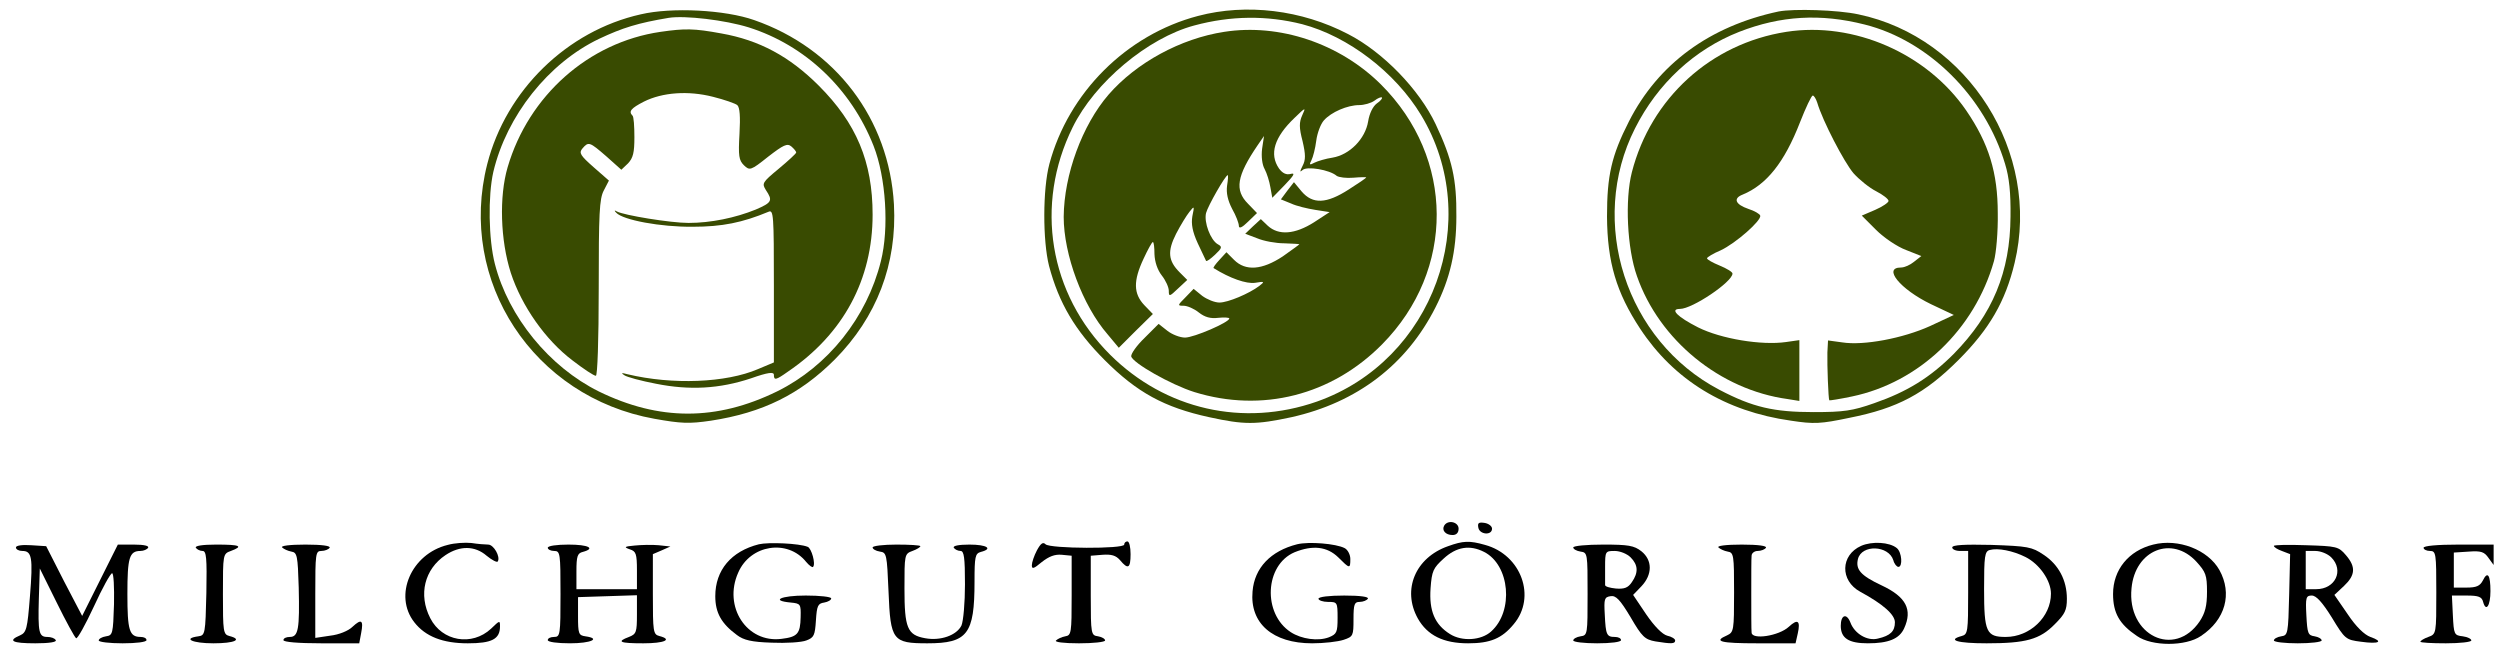 <?xml version="1.0" encoding="utf-8"?>
<!-- Generator: Adobe Illustrator 16.0.0, SVG Export Plug-In . SVG Version: 6.00 Build 0)  -->
<!DOCTYPE svg PUBLIC "-//W3C//DTD SVG 1.1//EN" "http://www.w3.org/Graphics/SVG/1.1/DTD/svg11.dtd">
<svg version="1.1" id="Ebene_1" xmlns="http://www.w3.org/2000/svg" xmlns:xlink="http://www.w3.org/1999/xlink" x="0px" y="0px"
	 width="785px" height="205px" viewBox="0 0 785 205" enable-background="new 0 0 785 205" xml:space="preserve">
<g transform="translate(0,205) scale(0.1,-0.1)">
	<path fill="#394B01" d="M2012.004,2005c-232.002-52.002-423.008-238.999-482.002-470c-94.004-367.998,145-732.002,525-800
		c83.994-15,108.994-15.996,177.002-5.996c162.998,25,280,82.998,388.994,191.992C2753,1053.999,2817.004,1221,2807.004,1407.998
		c-15,268.003-183.008,490-439.004,579.004C2277.004,2018.999,2110.002,2027.998,2012.004,2005z M2350.998,1963.999
		C2528,1907.998,2672.004,1772.001,2743,1592.001c39.004-99.004,49.004-259.004,22.998-362.002
		c-43.994-177.002-165.996-330-325.996-409.004c-190-92.998-370-92.998-560,0c-155,77.002-282.998,233.003-326.006,400.005
		c-20,76.997-21.992,213.999-5,288.999c42.002,177.002,173.008,342.002,332.002,417.998c74.004,35,122.998,50,219.004,66.001
		C2150.998,2002.001,2277.004,1987.001,2350.998,1963.999z"/>
	<path fill="#394B01" d="M2073.996,1950c-225.996-32.998-413.994-200-480-425c-26.992-92.002-22.998-228.999,10-332.002
		C1638,1088.999,1713,982.001,1798,917.998c35-27.002,67.002-47.998,72.998-47.998c5,0,9.004,110,9.004,275
		c0,235,2.002,281.001,15.996,307.002l16.006,30.996L1863.996,1525c-41.992,37.002-46.992,45-35,58.999
		c19.004,22.002,22.002,21.001,75-25l47.002-41.997l21.006,20c15.996,16.997,20,33.999,20,81.997c0,33.999-2.002,65-6.006,68.003
		c-12.998,12.998-5,22.998,36.006,43.999c57.998,28.999,138.994,35,216.992,15c36.006-8.999,70-21.001,76.006-26.001
		c7.998-7.002,10-36.001,7.002-90c-4.004-70-2.002-82.998,13.994-98.999c17.998-17.002,21.006-17.002,76.006,26.997
		c47.998,37.002,60,43.003,72.998,32.002c7.998-7.002,15-15,15-18.999c0-3.003-25-26.001-55-51.001
		c-52.002-42.998-52.998-46.001-40-67.002c22.002-32.998,18.994-38.999-32.002-60.996C2308.996,1366,2232.004,1350,2162.004,1350
		c-56.006,0-203.008,23.999-225,36.001c-8.008,5-9.004,2.998-2.002-3.999c20.996-23.003,140-45,240-44.004
		C2268,1337.998,2330.998,1351,2413,1385c15.996,7.002,17.002-7.998,17.002-232.998v-240l-50-21.006
		c-100-42.998-267.998-50-410-15.996c-17.998,5-21.006,4.004-10-2.998c7.998-6.006,52.998-17.998,100-27.002
		c105-20.996,198.994-15.996,297.998,17.002c54.004,18.994,72.002,20.996,72.002,10.996c0-17.998,5.996-17.002,43.994,10
		C2648,1000.996,2740.002,1172.001,2740.002,1376c0,166.001-51.006,286.997-169.004,405
		c-92.002,91.997-187.002,142.998-305.996,163.999C2178,1961,2150.998,1961,2073.996,1950z"/>
	<path fill="#394B01" d="M3761.994,2000c-225-58.999-406.992-241.001-466.992-465c-21.006-78.999-21.006-241.001-1.006-320
		c31.006-117.002,82.002-202.998,175-295.996C3570.002,817.998,3655.002,770.996,3796.994,740c110-24.004,146.006-24.004,258.008,0
		C4260.998,785.996,4416.994,905,4508,1086c45,88.999,65,175,65,283.999c0.996,117.002-12.998,180-65,290
		s-166.006,227.002-275,282.998C4086.994,2018.999,3913.996,2040,3761.994,2000z M4088.996,1973.999
		c144.004-37.998,292.002-151.001,372.998-285c199.004-328.999,39.004-771.001-326.992-899.995
		c-231.006-81.006-476.006-25-649.004,146.992C3293.996,1127.001,3248,1407.001,3368,1650
		C3436.994,1791,3603.996,1931,3750.002,1970C3865.002,2001,3978,2002.001,4088.996,1973.999z"/>
	<path fill="#394B01" d="M3843.996,1950c-137.002-21.001-275.996-97.002-362.998-197.002
		c-82.998-95.996-140-251.997-140.996-383.999C3340.002,1251,3398.996,1091,3478,1000l35-42.002l52.998,52.998l54.004,53.003
		L3593,1092.001c-34.004,35.996-35,75.996-2.002,145.996c12.998,28.003,25.996,52.002,29.004,52.002c2.998,0,5-17.002,5-37.998
		c0.996-24.004,8.994-49.004,22.998-67.002c12.002-15,22.002-37.002,22.002-47.998c0-19.004,1.992-19.004,28.994,6.997L3728,1171
		L3703.996,1195C3668,1231,3665.002,1261,3693,1316c13.994,26.997,32.998,57.998,42.002,68.999
		c15,18.999,15.996,18.999,8.994-13.999c-3.994-23.999,0-48.003,17.002-85c12.998-28.003,25-53.003,25.996-55
		c2.002-3.003,14.004,6.001,28.008,18.999c21.992,21.001,23.994,25,8.994,32.998c-22.998,13.003-43.994,69.004-37.002,98.003
		C3793,1403.999,3848,1500,3855.002,1500c1.992,0,0.996-15-2.002-32.998c-2.998-23.003,2.002-46.001,15.996-73.003
		c12.002-21.001,21.006-45,21.006-52.998c0-10,10-6.001,28.994,12.998l27.998,27.002L3918.996,1410
		c-42.998,42.998-35.996,87.002,30,183.999l20,28.999l-5.996-40c-2.998-23.999,0-50,7.998-63.999
		c7.002-12.998,15-38.999,17.998-56.997l6.006-33.003l38.994,40c29.004,30,34.004,38.999,19.004,35
		c-14.004-3.999-26.006,2.002-37.002,17.002c-30.996,45-15,97.998,49.004,158.999c35,33.999,35.996,33.999,23.994,7.998
		c-10-21.997-10-38.999,1.006-80.996c10-43.003,10-59.004,0-78.003c-9.004-17.998-9.004-21.001,0-12.998
		c12.998,12.998,85,1.001,106.992-18.003c7.002-5,31.006-7.998,53.008-5.996c21.992,1.997,40,1.997,40,0.996
		c0-1.997-25-18.999-55-37.998c-70-45-113.008-47.002-148.008-6.001L4063,1477.998L4041.994,1451l-20-27.002l32.002-12.998
		c17.002-8.003,51.006-16.001,76.006-20l45-7.002l-49.004-31.997c-60-38.003-110.996-42.002-145-11.001l-22.002,21.001l-25-23.003
		L3910.002,1316l36.992-13.999C3968,1292.998,4005.998,1286,4033,1286c25.996-1.001,47.002-2.002,47.002-3.003
		c0-0.996-24.004-17.998-52.002-37.998c-65-42.998-117.002-47.002-152.998-11.001l-24.004,23.999l-22.002-23.999
		c-12.002-12.998-20.996-25-17.998-26.001c50.996-31.997,102.998-50,130-45.996c30,5,30.996,3.999,12.998-10
		c-32.002-24.004-97.998-52.002-125-52.002c-15,0-38.994,10-53.994,21.001L3748,1142.998L3721.994,1116
		c-25-25-25-26.001-5.996-26.001c12.002,0,32.998-8.999,47.998-21.001c19.004-15,37.002-20,61.006-16.997
		c18.994,1.997,35,0.996,35-2.002c0-12.002-111.006-60-139.004-60c-15.996,0-40.996,10-55,20.996L3638,1032.998l-44.004-43.994
		c-25-24.004-42.998-50-42.002-58.008c5-20.996,125-88.994,198.008-111.992c212.998-66.006,431.992-10,590,150
		c230,232.998,227.998,584.995-4.004,815.996C4205.998,1913.999,4016.994,1977.001,3843.996,1950z M4323,1725
		c-12.002-8.999-22.998-31.001-27.002-56.001c-9.004-55-57.998-105-112.002-113.999c-20.996-2.998-47.002-11.001-57.002-16.001
		c-15-7.998-16.992-6.997-8.994,8.003c5,10,12.002,36.997,15,60.996c2.998,24.004,13.994,53.003,23.994,64.004
		C4180.002,1697.998,4230.998,1720,4268,1720c15,0,37.002,6.001,47.998,13.999c10,8.003,20.996,12.002,22.998,10
		C4341.994,1742.001,4335.002,1732.998,4323,1725z"/>
	<path fill="#394B01" d="M5585.002,2013.999c-216.006-46.001-378.008-163.999-470-345c-55-107.998-69.004-170-69.004-298.999
		c0.996-142.998,29.004-237.998,104.004-352.002c105.996-160.996,266.992-260,473.994-288.994
		c72.002-11.006,92.998-10,182.998,8.994c152.002,30,237.002,76.006,343.008,182.002c95.996,95.996,146.992,182.998,175.996,305
		c82.998,345-145.996,707.998-490.996,780C5770.002,2018.999,5631.994,2022.998,5585.002,2013.999z M5855.002,1972.998
		c200-50,377.998-225.996,440.996-437.998c12.998-42.002,17.998-91.001,17.002-165c-1.006-173.999-56.006-307.002-179.004-432.002
		c-72.998-72.998-145-117.998-248.994-153.994c-68.008-24.004-96.006-28.008-190-28.008c-125,0-191.006,15-296.006,70
		c-293.994,154.004-413.994,527.002-265,821.006C5205.002,1787.998,5320.998,1895,5460.998,1950
		C5591.994,2001,5716.994,2007.998,5855.002,1972.998z"/>
	<path fill="#394B01" d="M5608.996,1950c-237.002-37.002-425-207.998-485-441.001c-22.002-86.001-15-238.999,16.006-326.001
		c70-200.996,260.996-357.002,472.998-385.996l37.002-6.006v96.006v95L5608,975.996c-77.002-10.996-204.004,10-276.006,46.006
		c-65,32.998-90,57.998-56.992,57.998c38.994,0,165,85,165,111.001c0,5-18.008,16.001-40,25c-22.002,8.999-40,18.999-40,22.998
		c0,3.003,18.994,15,42.998,25c47.002,22.002,128.994,93.999,123.994,108.999c-0.996,5-17.998,15-36.992,21.001
		c-41.006,13.999-49.004,33.003-18.008,45c75,31.001,131.006,101.001,180,227.002c18.008,46.001,36.006,83.999,40,83.999
		c4.004,0,10-10,14.004-22.002C5723,1670,5790.998,1540,5820.002,1506c17.998-20,50-46.001,71.992-57.002
		c21.006-11.001,38.008-23.999,38.008-30c0-5-19.004-17.998-42.002-27.998l-42.002-18.003l45-45c25-25,67.002-52.998,94.004-62.998
		L6033,1246l-22.998-18.003c-12.002-10-30-17.998-41.006-17.998c-57.998,0-2.998-67.998,94.004-115l72.002-33.999l-75-35
		c-84.004-38.003-208.008-61.997-276.006-51.001l-43.994,5.996L5738,942.998c-1.006-38.994,2.998-145.996,5.996-150
		c1.006-0.996,32.998,4.004,71.006,12.002c210.996,44.004,385,210,445.996,425c7.002,25,12.998,92.002,12.002,150
		c0,127.998-27.998,218.999-99.004,322.998C6050.998,1882.001,5820.998,1982.998,5608.996,1950z"/>
	<path d="M4535.002,400c-9.004-15,3.994-30,25.996-30c12.002,0,19.004,7.002,19.004,20
		C4580.002,410.996,4546.994,419.003,4535.002,400z"/>
	<path d="M4641.994,392.998c4.004-22.002,43.008-25,43.008-2.998c0,7.998-11.006,15.996-23.008,17.998
		C4643,410.996,4638.996,407.998,4641.994,392.998z"/>
	<path d="M1405.998,339.003c-115-28.008-170.996-159.004-105-243.008c35-45,90-65.996,167.998-65.996
		c75,0,101.006,12.998,101.006,52.998c0,20-1.006,19.004-27.998-7.002c-60-55.996-154.004-40-191.006,33.008
		C1313,182.998,1333,262.998,1398.996,307.001c45,30,92.002,30,129.004-2.002c17.002-14.004,32.998-22.002,35-17.998
		c9.004,15-12.998,52.998-30,52.998c-10,0-34.004,2.002-52.998,5C1460.998,347.001,1427.004,345,1405.998,339.003z"/>
	<path d="M2383,340.996c-87.002-21.992-137.002-80.996-137.002-162.998c0-52.002,19.004-85.996,67.998-122.002
		C2335.002,40,2360.002,34.003,2423,32.001c45-2.002,94.004,0.996,109.004,7.002c23.994,8.994,26.992,15.996,30,62.998
		C2565.002,147.998,2568,155,2588,157.998c12.002,2.002,22.002,7.998,22.002,12.998s-36.006,9.004-80,9.004
		c-77.998,0-112.002-15.996-47.002-22.002c30.996-2.998,32.002-5,30.996-45.996c-0.996-52.002-10-62.002-60-67.998
		C2345.002,30,2270.002,145,2318,252.001c37.998,87.998,155,105.996,212.998,33.994c10-11.992,20-18.994,22.002-15.996
		c9.004,9.004-5,59.004-17.002,62.998C2508.996,344.003,2413,347.998,2383,340.996z"/>
	<path d="M3255.998,322.001c-9.004-17.002-15.996-37.998-15.996-47.002c0-12.998,5.996-10.996,30.996,10
		c22.998,17.998,40.996,25,62.998,22.998l31.006-2.998V180c0-117.002-1.006-125-20-127.998
		c-11.006-2.002-24.004-7.998-29.004-12.998c-5.996-5,22.998-9.004,72.002-9.004c45,0,82.002,4.004,82.002,9.004
		S3460.002,50,3448,52.001C3425.998,55,3425.002,57.998,3425.002,180v125l36.992,2.998c28.008,2.002,42.002-2.002,55-17.002
		c25-30,33.008-25.996,33.008,19.004c0,22.002-4.004,40-10,40c-5,0-10-4.004-10-10c0-14.004-233.008-12.998-247.002,0.996
		C3275.002,349.003,3268,344.003,3255.998,322.001z"/>
	<path d="M4073,340.996c-82.998-20.996-134.004-73.994-140-147.998C3923.996,92.998,3995.998,30,4120.002,30
		c36.992,0,80.996,5,98.994,10.996c30,10,31.006,13.008,31.006,65c0,47.002,2.998,54.004,18.994,54.004c11.006,0,22.998,5,26.006,10
		c3.994,5.996-23.008,10-74.004,10c-47.002,0-80.996-4.004-80.996-10c0-5,13.994-10,30-10c28.994,0,30-0.996,30-50
		c0-45.996-3.008-50.996-27.002-60.996c-34.004-13.008-86.006-6.006-120,15.996c-89.004,57.998-82.002,210.996,12.002,250.996
		c56.992,23.008,101.992,18.008,136.992-15.996c36.006-35.996,38.008-37.002,38.008-5c0,12.998-8.008,29.004-18.008,34.004
		C4195.002,342.998,4110.002,350,4073,340.996z"/>
	<path d="M4546.994,335c-102.998-35.996-145-137.002-95-227.002c30-52.998,80-77.998,158.008-77.998c68.994,0,105.996,15,142.998,60
		c72.002,85,23.994,217.998-90,249.004C4613.996,352.998,4593.996,352.001,4546.994,335z M4660.002,317.001
		c80.996-41.006,93.994-186.006,21.992-250C4650.998,39.003,4590.998,35,4553,59.003c-47.998,30-66.006,72.998-61.006,143.994
		c4.004,54.004,8.008,62.998,41.006,92.998C4573,332.998,4615.002,340,4660.002,317.001z"/>
	<path d="M5843.996,335.996c-65-28.994-67.002-108.994-2.998-143.994C5913,152.998,5950.002,120,5950.002,95.996
		c0-27.998-14.004-41.992-53.008-50.996c-32.998-9.004-73.994,15-86.992,50.996c-12.002,30-30,23.008-30-10.996
		c0-39.004,25-55,85-55c65,0,98.994,14.004,113.994,47.002c27.002,58.994,6.006,98.994-70.996,135
		c-66.006,30.996-82.002,50-74.004,82.998c12.002,45.996,96.006,42.998,111.006-4.004C5948,279.003,5955.998,270,5960.998,270
		c14.004,0,10.996,45.996-5,59.004C5933,347.998,5878,350.996,5843.996,335.996z"/>
	<path d="M6760.998,340c-77.002-19.004-125.996-79.004-125.996-155c0-60,20-95,75-132.002C6756.994,20,6863,20,6910.998,52.998
		C6988,104.003,7010.002,185.996,6968.996,260C6933,324.003,6840.002,360,6760.998,340z M6896.994,285.996
		c29.004-31.992,33.008-41.992,33.008-93.994c0-45-6.006-67.002-23.008-92.998C6828-17.999,6678,55,6693,202.998
		C6703.996,322.998,6820.002,370,6896.994,285.996z"/>
	<path d="M50.002,330.996c0-5.996,8.994-10.996,20-10.996c30,0,33.994-20,23.994-142.998C85.999,75,83,64.003,63,55
		c-40-17.002-25-25,47.998-25c44.004,0,67.998,4.004,64.004,10c-2.998,5.996-15,10-26.006,10c-26.992,0-30,12.998-26.992,120.996
		L125.002,265L178,157.998c29.004-58.994,57.002-110,60.996-112.002c4.004-2.998,29.004,42.002,56.005,100
		C320.998,202.998,347.004,250,352.004,250s6.992-44.004,5.996-97.002C355.002,60,353.996,55,333,52.001
		c-12.998-2.002-22.998-7.998-22.998-12.998s33.994-9.004,75-9.004c42.998,0,75,4.004,75,10s-7.998,10-17.998,10
		c-36.006,0-42.002,20-42.002,135c0,114.004,5.996,135,40.996,135c10,0,21.006,5,24.004,10c3.994,5.996-12.998,10-44.004,10h-50.996
		l-56.006-112.002L258,115.996L200.999,225l-55.996,110L98,337.998C68.997,340,50.002,337.001,50.002,330.996z"/>
	<path d="M615.002,330c2.998-5,12.998-10,20.996-10C648,320,650.002,299.003,648,187.998C645.002,59.003,643.996,55,623,52.001
		C572.004,45,603.996,30,670.002,30c67.002,0,92.998,12.002,50,22.998c-19.004,5-20,14.004-20,131.006
		c0,125.996,0,126.992,25,135.996c40,15,30,20-46.006,20C635.002,340,610.998,335.996,615.002,330z"/>
	<path d="M885.998,330.996c5-5,17.998-10.996,29.004-12.998C933,315,935.002,305.996,938,205c2.998-130-0.996-155-27.998-155
		c-11.006,0-20-4.004-20-10s45.996-10,118.994-10H1128l5.996,32.002c8.008,40.996,1.006,45.996-26.992,20
		c-13.008-12.998-43.008-25-70-27.998l-47.002-7.002v137.002c0,127.998,0.996,135.996,18.994,135.996c11.006,0,23.008,5,26.006,10
		c3.994,5.996-24.004,10-76.006,10C908.996,340,880.002,335.996,885.998,330.996z"/>
	<path d="M1720.002,330c0-5,8.994-10,20-10c18.994,0,20-7.002,20-135s-1.006-135-20-135c-11.006,0-20-4.004-20-10s30-10,70-10
		C1855.998,30,1888,45,1838,52.001C1817.004,55,1815.002,60,1815.002,115v60l92.998,2.998l92.002,2.998V120c0-55-2.002-60.996-25-70
		c-40-15-30-20,45-20c67.002,0,92.998,12.002,50,22.998c-19.004,5-20,14.004-20,131.006V310L2078,322.001l27.002,12.002
		L2068,337.998c-20.996,2.002-55,1.006-75-0.996c-32.998-2.998-35-5-15-12.002c19.004-5.996,22.002-14.004,22.002-65.996V200h-95
		h-95v55.996c0,47.002,2.998,57.002,20,61.006c40.996,10.996,17.998,22.998-45,22.998C1748,340,1720.002,335.996,1720.002,330z"/>
	<path d="M2740.002,330.996c0-5,10-10.996,22.998-12.998c20.996-2.998,22.002-7.998,27.002-125.996
		C2795.998,39.003,2803,30,2912.004,30c125.996,0,147.998,29.004,147.998,192.998c0,80,2.002,89.004,20,94.004
		c38.994,10,18.994,22.998-36.006,22.998c-33.994,0-52.998-4.004-48.994-10c2.998-5,12.998-10,20.996-10
		c11.006,0,14.004-20,14.004-105c0-57.002-5-115-11.006-129.004c-15-30.996-65.996-48.994-113.994-40
		c-56.006,10-65,32.002-65,156.006c0,105.996,0,108.994,25,117.998c13.994,5,25,12.002,25,15s-34.004,5-75,5
		C2773.996,340,2740.002,335.996,2740.002,330.996z"/>
	<path d="M4940.002,330.996c0-5,10-10.996,22.998-12.998c22.002-2.998,22.002-5.996,22.002-132.998s0-130-22.002-132.998
		c-12.998-2.002-22.998-7.998-22.998-12.998s33.994-9.004,75-9.004c42.998,0,75,4.004,75,10s-9.004,10-19.004,10
		c-25.996,0-29.004,5.996-32.002,70c-2.998,50-0.996,55,17.998,57.998c17.002,2.998,30-10.996,63.008-65.996
		c35.996-62.002,45-70,77.998-76.006c50-7.998,62.002-7.998,62.002,3.008c0,5-11.006,11.992-25,15
		c-15,3.994-40,28.994-66.006,66.992L5128,182.001l25.996,27.002c35,36.992,35,81.992,0,110C5130.998,337.001,5113,340,5033.996,340
		C4981.994,340,4940.002,335.996,4940.002,330.996z M5120.002,300c23.994-24.004,25-47.998,3.994-77.998
		c-12.002-17.998-23.994-22.002-50-20c-18.994,2.002-33.994,5.996-33.994,10.996c0,4.004,0,30,0,57.002c0,49.004,0.996,50,30,50
		C5086.994,320,5108.996,310.996,5120.002,300z"/>
	<path d="M5395.998,330.996c5-5,17.998-10.996,29.004-12.998c18.994-2.998,20-10.996,20-127.998c0-120-1.006-125-22.002-135
		c-44.004-19.004-22.002-25,95.996-25H5638l7.002,30.996c8.994,40,0,47.002-28.008,21.006
		C5585.998,52.998,5500.002,40,5500.002,64.003c-1.006,8.994-1.006,62.998-1.006,120.996s0,112.002,1.006,120
		c0,7.998,8.994,15,18.994,15c11.006,0,22.998,5,26.006,10c3.994,5.996-24.004,10-76.006,10
		C5418.996,340,5390.002,335.996,5395.998,330.996z"/>
	<path d="M6130.002,330.996c0-5.996,10.996-10.996,25-10.996h25V189.003c0-122.002-1.006-131.006-20-136.006
		C6111.994,40,6146.994,30,6238,30c122.998,0,167.002,12.002,213.994,60c32.002,32.002,38.008,44.004,38.008,80
		c0,57.998-26.006,107.002-73.008,137.998c-36.992,25-50,27.002-163.994,31.006C6168,340.996,6130.002,339.003,6130.002,330.996z
		 M6360.002,300.996c43.994-21.992,80-73.994,80-115C6440.002,112.998,6373.996,50,6298,50c-61.006,0-67.998,15-67.998,150
		c0,104.004,1.992,119.004,17.998,122.998C6273,330,6320.002,320.996,6360.002,300.996z"/>
	<path d="M7140.002,335.996c0-3.994,10.996-10.996,25-15.996l25.996-10L7188,182.998c-2.998-123.994-4.004-127.998-25-130.996
		c-12.998-2.002-22.998-7.998-22.998-12.998s33.994-9.004,75-9.004c40.996,0,75,4.004,75,9.004S7280.002,50,7268,52.001
		c-21.006,2.998-22.998,8.994-26.006,65.996c-2.998,56.006-0.996,62.002,17.002,62.002c14.004,0,32.998-20.996,62.998-69.004
		C7363,42.998,7365.998,40.996,7413,35c57.002-7.998,72.998,0,30,15c-19.004,7.002-45,32.002-71.006,70.996l-41.992,61.006
		l30,27.998c35.996,34.004,37.998,60,5.996,97.002c-22.998,27.002-29.004,27.998-125,30.996
		C7185.002,340,7140.002,339.003,7140.002,335.996z M7320.002,300C7360.998,259.003,7333,200,7273,200h-32.998v60v60h30
		C7286.994,320,7308.996,310.996,7320.002,300z"/>
	<path d="M7610.002,330c0-5,8.994-10,20-10c18.994,0,20-7.002,20-130c0-130,0-130.996-25-140c-14.004-5-25-12.002-25-15
		s35.996-5,80-5c43.994,0,80,4.004,80,9.004S7748,50,7733,52.001c-27.002,2.998-27.998,5.996-31.006,65.996L7698.996,180h46.006
		c37.998,0,47.998-4.004,51.992-20c9.004-32.998,23.008-12.002,23.008,34.004c0,50.996-9.004,63.994-24.004,32.998
		c-9.004-17.002-20-22.002-50.996-22.002h-40v55v55l46.992,2.998c39.004,2.998,49.004-0.996,62.002-20l16.006-22.002v32.002V340
		h-110C7653,340,7610.002,335.996,7610.002,330z"/>
</g>
</svg>
